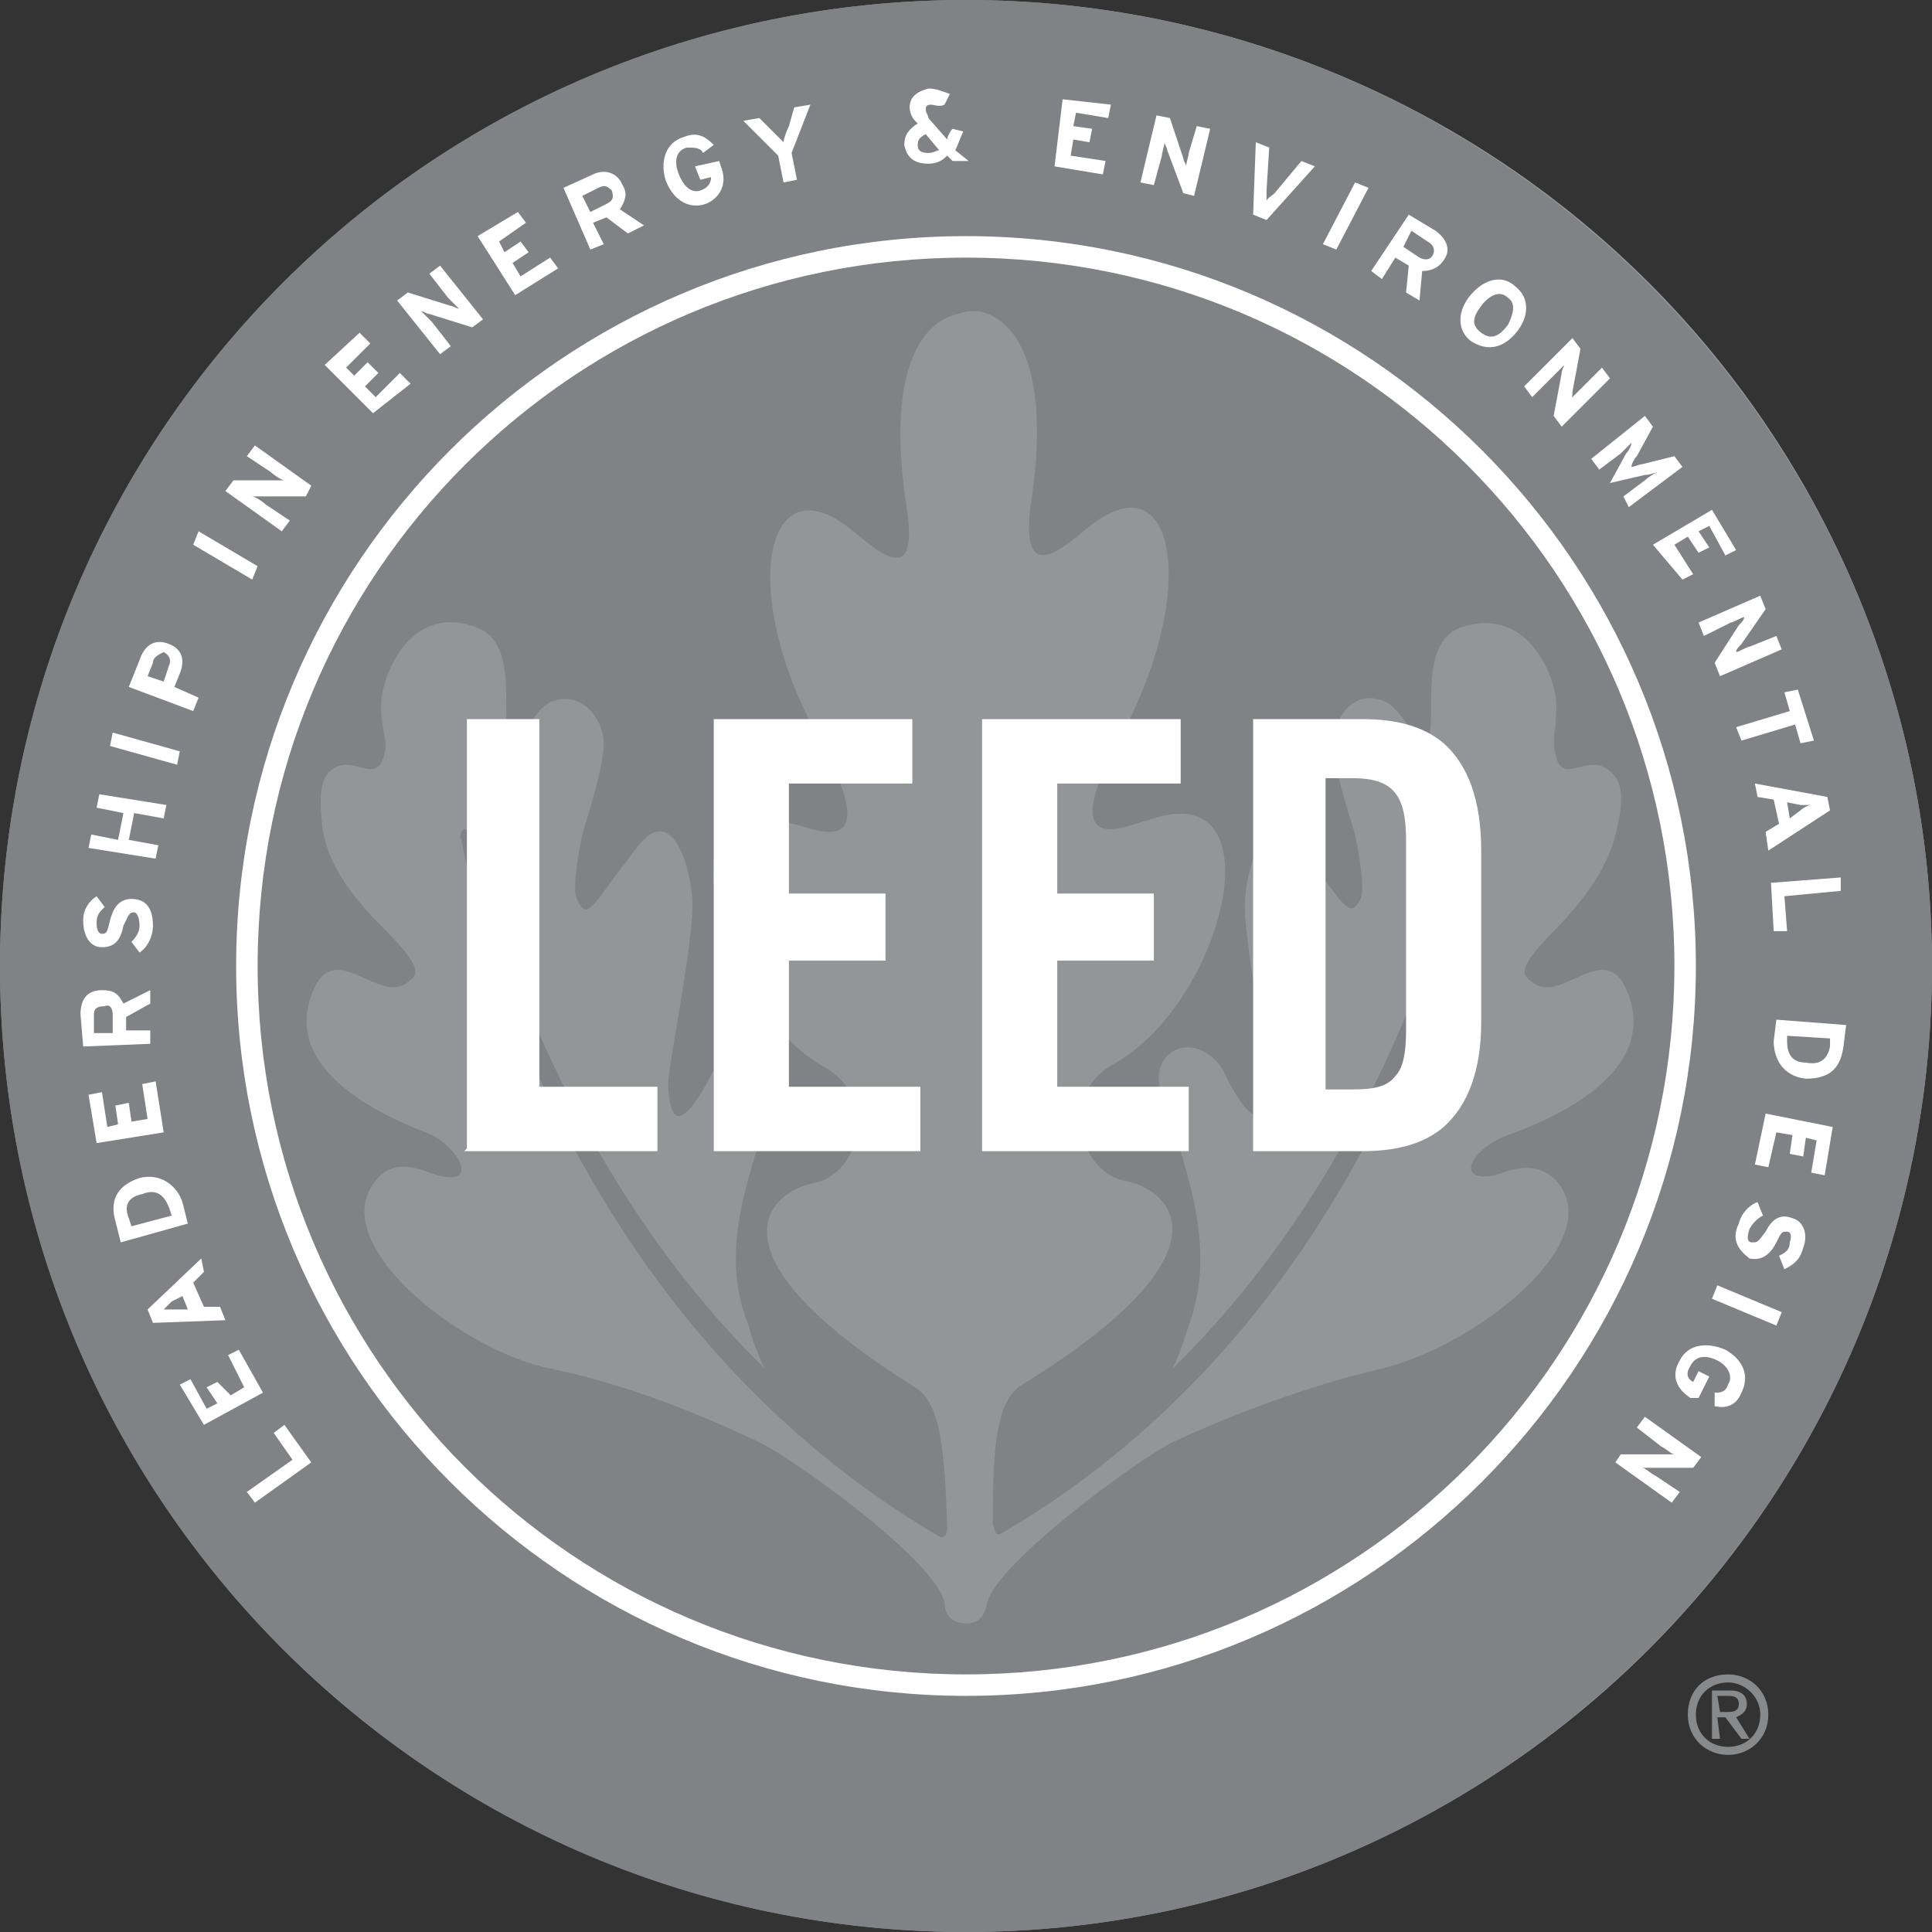 <?xml version="1.0" encoding="utf-8"?>
<!-- Generator: Adobe Illustrator 26.3.1, SVG Export Plug-In . SVG Version: 6.00 Build 0)  -->
<svg version="1.1" id="Camada_1" xmlns="http://www.w3.org/2000/svg" xmlns:xlink="http://www.w3.org/1999/xlink" x="0px" y="0px"
	 viewBox="0 0 72 72" style="enable-background:new 0 0 72 72;" xml:space="preserve">
<rect x="0" y="0" width="72" height="72" fill="#333333" stroke="none"/>
<style type="text/css">
	.st0{fill:#939598;}
	.st1{fill:#808285;}
	.st2{fill:none;stroke:#FFFFFF;stroke-width:3.691;}
	.st3{fill:#FFFFFF;}
	.st4{fill:none;}
	.st5{fill:#88898B;}
</style>
<g id="Platinum_Logo">
	<ellipse class="st0" cx="36" cy="36" rx="36" ry="36"/>
	<g>
		<path class="st1" d="M36,9.6C21.4,9.6,9.6,21.4,9.6,36c0,14.6,11.9,26.5,26.5,26.5c14.6,0,26.5-11.9,26.5-26.5S50.6,9.6,36,9.6z
			 M55.7,43.8c0.6-0.2,1.5-0.6,2.3,0.2c2,2.3-3.1,6.2-6.5,7s-6.4,2.1-7.7,2.7c-1.3,0.6-6.6,4.5-7,6c-0.1,0.5-0.3,0.8-0.8,0.8
			c-0.5,0-0.8-0.3-0.8-0.8c-0.4-1.6-5.7-5.4-7-6c-1.3-0.6-4.3-2-7.7-2.7c-3.4-0.7-8.4-4.7-6.5-7c0.7-0.9,1.7-0.4,2.3-0.2
			c1.5,0.4,0.9-0.9-0.2-1.5c-0.4-0.2-5.7-1.9-4.5-5.2c0.8-2.3,2.5,0.4,3.6-0.5c0.4-0.3,0.6-0.5-1-2.1c-1.6-1.6-2.1-2.8-2.2-3.8
			c-0.1-1-0.1-1.8,0.5-2.1c0.7-0.4,1.5,0.6,1.8-0.4c0.2-0.6-0.1-0.9-0.1-1.9c0-1.1,1.1-3.9,3.6-2.9c1.6,0.6,0.8,3.5,1.2,4.1
			c0.4,0.6,0.8-1.2,1.7-1.4c1-0.3,1.8,0.7,1.8,1.6c0,0.9-0.6,2.7-0.8,3.4c-0.1,0.5-0.4,2-0.2,2.4c0.3,0.7,0.5,0.4,1.1-0.4
			c0.5-0.7,0.3-0.4,1.2-1.6c1.2-1.5,1.9,0.6,2,2c0.1,1.4-0.9,6.2-0.9,6.9c0.1,2.9,1.6-0.4,1.7-0.5c1-1.6,3-0.9,2.3,0.9
			c-1.1,3.2-2.1,5.9-1,8.6c0.1,0.4,0.3,1,0.6,1.6c-8.5-8.3-10.9-19.8-10.9-19.8c0-0.1-0.2-0.3-0.3-0.3c-0.1,0-0.2,0.3-0.1,0.4
			c0,0,2.8,17.1,17.7,25.9c0.3,0.2,0.4,0,0.4-0.3c-0.1-2.7-0.2-4.6-1.2-5.2c-8-5-5.4-7.3-3.8-7.6c1.7-0.3,2.6-3.2,0.3-4.4
			c-4-2.4-6.1-10.9-1.1-9c0.5,0,3.8,1.8,0.9-3.4c-2.8-5.2-1.9-9.8,1-7.8c0.8,0.5,2.9,2.9,2.4-0.5c-0.8-5.1,0.5-7,1.9-7.3
			c0,0,0.3-0.1,0.4-0.1v0l0.1,0c0.1,0,0.3,0,0.3,0c1.4,0.3,2.7,2.2,1.9,7.3c-0.4,3.4,1.7,1,2.5,0.5c2.9-2,3.7,2.6,1,7.8
			c-2.9,5.2,0.4,3.4,0.8,3.4c5-1.9,3,6.6-1.1,9c-2.3,1.2-1.3,4.1,0.3,4.4c1.7,0.3,4.3,2.6-3.8,7.6c-1,0.6-1.1,2.4-1.1,5.2
			c0.1,0.3,0.1,0.5,0.4,0.3C52.2,48.4,55,31.3,55,31.3c0-0.1,0-0.4-0.1-0.4c-0.1,0-0.3,0.1-0.3,0.2c0,0-2.3,11.5-10.9,19.9
			c0.3-0.6,0.5-1.3,0.6-1.6c1-2.7,0.1-5.4-1-8.6c-0.6-1.7,1.3-2.5,2.3-0.9c0,0.1,1.6,3.4,1.7,0.5c0-0.6-1-5.5-0.9-6.9
			c0.1-1.4,0.8-3.5,2-2c0.9,1.2,0.7,0.9,1.2,1.6c0.6,0.8,0.8,1,1.1,0.4c0.2-0.4-0.1-1.9-0.2-2.4c-0.2-0.7-0.8-2.4-0.8-3.4
			c0-0.9,0.7-2,1.8-1.6c0.9,0.3,1.3,2,1.7,1.4c0.4-0.5-0.4-3.5,1.2-4.1c2.5-0.9,3.6,1.8,3.6,2.9c0,1-0.2,1.3,0,1.9
			c0.2,1,1.1,0,1.8,0.4c0.7,0.4,0.7,1.1,0.5,2.1c-0.2,1-0.6,2.1-2.2,3.8c-1.6,1.6-1.4,1.8-1,2.1c1.1,0.9,2.8-1.8,3.6,0.5
			c1.2,3.3-4,5-4.5,5.2C54.8,42.8,54.2,44.1,55.7,43.8z"/>
	</g>
	<g>
		<path class="st2" d="M36,30.7"/>
	</g>
	<g>
		<polygon class="st3" points="20.1,26.8 20.1,26.8 20.1,26.8 17.4,26.8 17.4,26.8 17.4,26.8 17.4,42.8 17.3,42.9 17.4,42.9 
			24.5,42.9 24.5,40.5 20.1,40.5 		"/>
		<polygon class="st3" points="29.4,35.8 33,35.8 33,33.4 33,33.3 29.4,33.3 29.4,29.2 34,29.2 34,26.8 34,26.8 26.6,26.8 
			26.6,42.9 34.3,42.9 34.3,40.5 34.3,40.5 29.4,40.5 		"/>
		<polygon class="st3" points="39.4,35.8 43,35.8 43,33.4 43,33.3 39.4,33.3 39.4,29.2 44,29.2 44,26.8 44,26.8 36.6,26.8 
			36.6,42.9 44.3,42.9 44.3,40.5 44.3,40.5 39.4,40.5 		"/>
		<path class="st3" d="M53.8,27.7c-0.7-0.6-1.7-0.9-3-0.9h-4.1v16.1h4.1c1.3,0,2.3-0.3,3-0.9c0.9-0.8,1.4-2.1,1.4-3.9v-6.4
			C55.2,29.8,54.7,28.5,53.8,27.7z M53.6,30.8C53.6,30.8,53.6,30.8,53.6,30.8C53.6,30.8,53.6,30.8,53.6,30.8z M52.4,38.4
			c0,0.8-0.1,1.4-0.4,1.7c-0.3,0.4-0.8,0.5-1.6,0.5h-1V29h1c1.5,0,2,0.6,2,2.3V38.4z"/>
	</g>
	<g>
		<path class="st1" d="M36,0C16.1,0,0,16.1,0,36s16.1,36,36,36s36-16.2,36-36S55.8,0,36,0z M55.2,55.2C50,60.3,43.2,63.1,36,63.1
			s-14-2.8-19.2-7.9C11.7,50,8.9,43.2,8.9,36s2.8-14,7.9-19.2C22,11.7,28.8,8.9,36,8.9s14,2.8,19.2,7.9s7.9,11.9,7.9,19.2
			C63.1,43.2,60.3,50,55.2,55.2z"/>
		<g>
			<path class="st3" d="M11.6,54.5L9.5,56l-0.3-0.4l1.7-1.2l-0.7-1l0.4-0.3L11.6,54.5z"/>
			<path class="st3" d="M9.8,51.9l-2.2,1.2l-0.9-1.5l0.4-0.2l0.6,1.1l0.4-0.2l-0.4-0.6l0.4-0.2L8.6,52l0.5-0.3l-0.6-1.2l0.4-0.2
				L9.8,51.9z"/>
			<path class="st3" d="M7.6,47.4l-0.4,0.4l0.4,0.9l0.6,0l0.2,0.5l-2.7,0.1l-0.2-0.5l2-1.9L7.6,47.4z M6.4,48.5
				c-0.1,0.1-0.2,0.2-0.3,0.3c0.1,0,0.3,0,0.4,0l0.5,0l-0.2-0.5L6.4,48.5z"/>
			<path class="st3" d="M6.8,44.8L7,45.6l-2.5,0.7l-0.2-0.8c-0.2-0.7,0-1.3,0.9-1.6C6,43.7,6.6,44.2,6.8,44.8z M4.8,45.4l0.1,0.3
				l1.5-0.4L6.3,45c-0.2-0.5-0.5-0.7-1-0.5C4.8,44.6,4.6,44.9,4.8,45.4z"/>
			<path class="st3" d="M6.1,42.2l-2.5,0.4l-0.3-1.8l0.5-0.1L4,42l0.4-0.1l-0.1-0.7l0.5-0.1l0.1,0.7l0.6-0.1l-0.2-1.3l0.5-0.1
				L6.1,42.2z"/>
			<path class="st3" d="M5.6,37.4l-0.9,0.5l0,0.5l0.9,0l0,0.5L3.1,39L3,37.8c0-0.5,0.2-0.9,0.8-0.9c0.4,0,0.6,0.1,0.8,0.5l1-0.5
				L5.6,37.4z M3.5,37.8l0,0.7l0.7,0l0-0.7c0-0.2-0.1-0.4-0.3-0.3C3.6,37.5,3.5,37.6,3.5,37.8z"/>
			<path class="st3" d="M5.7,34.5c0,0.4-0.2,0.8-0.5,1l-0.3-0.4c0.2-0.2,0.3-0.4,0.3-0.6c0-0.3-0.1-0.5-0.2-0.5
				c-0.2,0-0.2,0.1-0.4,0.5c-0.1,0.5-0.3,0.8-0.8,0.8c-0.5,0-0.7-0.5-0.7-1c0-0.4,0.2-0.7,0.5-0.9l0.3,0.4c-0.2,0.2-0.3,0.3-0.3,0.6
				c0,0.3,0.1,0.4,0.2,0.4c0.2,0,0.2-0.1,0.3-0.5c0.1-0.4,0.3-0.8,0.8-0.8C5.4,33.5,5.7,33.8,5.7,34.5z"/>
			<path class="st3" d="M6.1,30.5l-1.1-0.2l-0.2,1l1.1,0.2l-0.1,0.5l-2.5-0.4l0.1-0.5l1,0.2l0.2-1l-1-0.2l0.1-0.5L6.2,30L6.1,30.5z"
				/>
			<path class="st3" d="M6.6,28.5l-2.5-0.7l0.1-0.5L6.7,28L6.6,28.5z"/>
			<path class="st3" d="M6.7,25.1l-0.2,0.5L7.4,26l-0.2,0.5l-2.4-0.9l0.4-1C5.4,24,5.8,23.8,6.3,24C6.8,24.2,6.9,24.6,6.7,25.1z
				 M5.7,24.7l-0.2,0.5l0.6,0.2l0.2-0.6c0.1-0.2,0-0.4-0.2-0.5C5.9,24.4,5.7,24.5,5.7,24.7z"/>
			<path class="st3" d="M9.4,21.6l-2.2-1.3l0.2-0.5l2.2,1.3L9.4,21.6z"/>
			<path class="st3" d="M11.4,18.5l-1.7,0c-0.1,0-0.3,0-0.3,0c0.1,0,0.4,0.2,0.5,0.3l0.9,0.6l-0.3,0.4l-2.1-1.5l0.3-0.4l1.6,0
				c0.1,0,0.3,0,0.3,0c-0.1,0-0.4-0.2-0.5-0.3l-0.9-0.6l0.3-0.4l2.1,1.5L11.4,18.5z"/>
			<path class="st3" d="M13.9,15.4l-1.8-1.8l1.3-1.2l0.4,0.4l-0.9,0.9l0.3,0.3l0.5-0.5l0.4,0.4l-0.5,0.5l0.4,0.4l0.9-0.9l0.4,0.4
				L13.9,15.4z"/>
			<path class="st3" d="M17.6,12.2L16,11.7c-0.1,0-0.2-0.1-0.3-0.1c0.1,0.1,0.3,0.3,0.4,0.4l0.7,0.9l-0.4,0.3l-1.6-2l0.4-0.3
				l1.6,0.5c0.1,0,0.2,0.1,0.3,0.1c-0.1-0.1-0.3-0.3-0.4-0.4l-0.7-0.9l0.4-0.3l1.6,2L17.6,12.2z"/>
			<path class="st3" d="M19.2,11l-1.4-2.2l1.5-0.9l0.3,0.4L18.6,9l0.2,0.4L19.4,9l0.3,0.4l-0.6,0.4l0.3,0.5l1.1-0.7l0.3,0.4L19.2,11
				z"/>
			<path class="st3" d="M23.4,8.7l-0.8-0.6l-0.5,0.2l0.4,0.8l-0.5,0.2L21,7l1.1-0.5c0.4-0.2,0.9-0.1,1.1,0.4
				c0.2,0.3,0.1,0.6-0.1,0.9L24,8.4L23.4,8.7z M22.3,7l-0.6,0.3l0.3,0.6l0.6-0.3c0.2-0.1,0.3-0.2,0.2-0.5C22.6,6.9,22.5,6.9,22.3,7z
				"/>
			<path class="st3" d="M26.3,7.6c-0.6,0.2-1.2-0.1-1.5-0.9c-0.2-0.7,0-1.4,0.7-1.6c0.5-0.2,0.8,0,1.1,0.3l-0.4,0.3
				c-0.1-0.2-0.3-0.2-0.6-0.2c-0.4,0.1-0.5,0.5-0.3,1s0.5,0.7,0.8,0.6c0.3-0.1,0.4-0.3,0.4-0.5l-0.4,0.1l-0.2-0.5L26.8,6l0.1,0.3
				C27.1,6.9,26.8,7.4,26.3,7.6z"/>
			<path class="st3" d="M29.5,5.7l0.2,1l-0.5,0.1l-0.2-1l-1.3-1.3l0.6-0.1l0.5,0.5c0.1,0.1,0.3,0.3,0.4,0.4c0-0.1,0.1-0.4,0.2-0.6
				l0.2-0.7l0.6-0.1L29.5,5.7z"/>
			<path class="st3" d="M35.5,6l-0.2-0.2c-0.2,0.2-0.4,0.3-0.7,0.3c-0.5,0-0.8-0.2-0.9-0.7c0-0.4,0.2-0.6,0.5-0.8l-0.1-0.1
				c-0.1-0.1-0.2-0.3-0.2-0.5c0-0.4,0.3-0.6,0.7-0.7c0.3,0,0.5,0.1,0.8,0.2l-0.2,0.4C35,4,34.8,3.9,34.7,3.9c-0.2,0-0.2,0.1-0.2,0.2
				c0,0.1,0.1,0.2,0.1,0.3l0.7,0.8c0-0.1,0.1-0.3,0.2-0.4l0.4,0.1c-0.1,0.2-0.2,0.5-0.3,0.7L36.1,6L35.5,6z M34.5,5
				c-0.2,0.1-0.3,0.2-0.3,0.4c0,0.2,0.1,0.3,0.4,0.3c0.2,0,0.3-0.1,0.4-0.1L34.5,5z"/>
			<path class="st3" d="M39.3,6.2l0.3-2.5l1.8,0.2l-0.1,0.5l-1.2-0.2L40,4.7l0.7,0.1l-0.1,0.5L40,5.2l-0.1,0.6L41.2,6l-0.1,0.5
				L39.3,6.2z"/>
			<path class="st3" d="M44.1,7.2l-0.6-1.6c0-0.1-0.1-0.2-0.1-0.3c0,0.1-0.1,0.4-0.1,0.5L43,6.9l-0.5-0.1l0.6-2.5l0.5,0.1l0.5,1.5
				c0,0.1,0.1,0.2,0.1,0.3c0-0.1,0.1-0.4,0.1-0.5l0.3-1l0.5,0.1l-0.6,2.5L44.1,7.2z"/>
			<path class="st3" d="M47.2,8.2L46.7,8l0.1-2.7l0.5,0.2l-0.1,1.6c0,0.2,0,0.3,0,0.4c0-0.1,0.2-0.2,0.3-0.3l1-1.2L49,6.2L47.2,8.2z
				"/>
			<path class="st3" d="M49.3,9.1l1.2-2.3l0.5,0.2l-1.2,2.3L49.3,9.1z"/>
			<path class="st3" d="M52.4,10.9l0.1-1L52,9.6l-0.5,0.8l-0.4-0.3L52.5,8l1,0.6c0.4,0.3,0.6,0.7,0.3,1.1c-0.2,0.3-0.5,0.4-0.8,0.4
				l-0.1,1.1L52.4,10.9z M53.2,9l-0.6-0.4l-0.3,0.6l0.6,0.4c0.2,0.1,0.4,0.1,0.5-0.1C53.5,9.3,53.4,9.1,53.2,9z"/>
			<path class="st3" d="M54.8,12.7c-0.5-0.4-0.5-1.1,0-1.7c0.5-0.6,1.2-0.8,1.7-0.3c0.5,0.4,0.5,1.1,0,1.7
				C56,13,55.4,13.1,54.8,12.7z M56.2,11.1c-0.3-0.3-0.7-0.1-1,0.3c-0.3,0.4-0.4,0.7,0,1s0.7,0.1,1-0.3
				C56.4,11.7,56.5,11.3,56.2,11.1z"/>
			<path class="st3" d="M57.9,15.5l0.3-1.6c0-0.1,0.1-0.3,0.1-0.3c-0.1,0.1-0.3,0.3-0.4,0.4l-0.8,0.8l-0.3-0.4l1.8-1.8l0.3,0.4
				l-0.3,1.6c0,0.1,0,0.3-0.1,0.3c0.1-0.1,0.3-0.3,0.4-0.4l0.8-0.8l0.3,0.4l-1.8,1.8L57.9,15.5z"/>
			<path class="st3" d="M60.5,18.5l0.8-0.6c0.1-0.1,0.4-0.3,0.5-0.3c-0.1,0-0.3,0.1-0.5,0.1L60,18l0.6-1.1c0.1-0.1,0.2-0.3,0.2-0.4
				c-0.1,0.1-0.3,0.3-0.4,0.4l-0.8,0.6l-0.3-0.4l2-1.6l0.3,0.4L61,17c-0.1,0.1-0.2,0.3-0.2,0.4c0.1,0,0.3-0.1,0.4-0.1l1.2-0.3
				l0.3,0.4l-2,1.5L60.5,18.5z"/>
			<path class="st3" d="M61.6,20.3l2.2-1.3l0.9,1.5l-0.4,0.2l-0.6-1.1l-0.4,0.2l0.4,0.6l-0.4,0.2l-0.4-0.6l-0.5,0.3l0.7,1.1
				l-0.4,0.2L61.6,20.3z"/>
			<path class="st3" d="M63.9,24.7l0.9-1.4c0.1-0.1,0.2-0.2,0.2-0.3c-0.1,0-0.4,0.2-0.5,0.2l-1,0.5l-0.2-0.5l2.3-1l0.2,0.5L64.9,24
				c-0.1,0.1-0.2,0.2-0.2,0.3c0.1,0,0.4-0.2,0.5-0.2l1-0.4l0.2,0.5l-2.3,1L63.9,24.7z"/>
			<path class="st3" d="M66.9,27l-2,0.6l-0.2-0.5l2-0.6l-0.2-0.7l0.5-0.1l0.6,1.9l-0.5,0.1L66.9,27z"/>
			<path class="st3" d="M65.8,31l0.5-0.3l-0.2-0.9l-0.6-0.1l-0.1-0.5l2.7,0.5l0.1,0.5l-2.3,1.5L65.8,31z M67.1,30.2
				c0.1-0.1,0.3-0.2,0.4-0.2c-0.1,0-0.3,0-0.4,0l-0.5-0.1l0.1,0.6L67.1,30.2z"/>
			<path class="st3" d="M66,32.9l2.6-0.2l0,0.5l-2.1,0.2l0.1,1.3l-0.5,0L66,32.9z"/>
			<path class="st3" d="M66.1,38.8l0.1-0.8l2.6,0.2L68.7,39c-0.1,0.7-0.4,1.2-1.4,1.2C66.4,40.1,66.1,39.4,66.1,38.8z M68.2,39
				l0-0.3l-1.6-0.1l0,0.2c0,0.5,0.2,0.8,0.7,0.8C67.8,39.7,68.1,39.5,68.2,39z"/>
			<path class="st3" d="M65.8,41.5l2.5,0.5L68,43.8l-0.5-0.1l0.2-1.2l-0.4-0.1l-0.1,0.7L66.7,43l0.1-0.7l-0.6-0.1l-0.3,1.3l-0.5-0.1
				L65.8,41.5z"/>
			<path class="st3" d="M64.8,45.6c0.1-0.4,0.4-0.7,0.7-0.8l0.2,0.5c-0.2,0.1-0.4,0.3-0.5,0.5c-0.1,0.3-0.1,0.5,0.1,0.5
				c0.2,0,0.2,0,0.5-0.4c0.2-0.4,0.5-0.7,1-0.5c0.4,0.1,0.6,0.6,0.4,1.1c-0.1,0.4-0.3,0.6-0.7,0.8l-0.2-0.5c0.2-0.1,0.4-0.2,0.4-0.5
				c0.1-0.3,0-0.4-0.1-0.4c-0.2,0-0.2,0-0.4,0.4c-0.2,0.4-0.5,0.7-1,0.6C64.8,46.6,64.5,46.2,64.8,45.6z"/>
			<path class="st3" d="M64,47.9l2.4,1l-0.2,0.5l-2.4-1L64,47.9z"/>
			<path class="st3" d="M62.6,50.7c0.3-0.6,1-0.7,1.7-0.4c0.7,0.4,0.9,1,0.6,1.6c-0.2,0.5-0.6,0.6-1,0.5l0-0.5c0.2,0,0.4,0,0.5-0.3
				c0.2-0.3,0-0.7-0.4-0.9c-0.4-0.2-0.8-0.2-1,0.2c-0.2,0.3-0.1,0.5,0.1,0.6l0.2-0.4l0.4,0.2l-0.4,0.8L63,52.1
				C62.4,51.7,62.3,51.2,62.6,50.7z"/>
			<path class="st3" d="M60.4,54.2l1.7,0c0.1,0,0.3,0,0.3,0c-0.1,0-0.3-0.2-0.5-0.3l-0.9-0.7l0.3-0.4l2.1,1.5l-0.3,0.4l-1.6,0
				c-0.1,0-0.3,0-0.3,0c0.1,0,0.3,0.2,0.5,0.3l0.9,0.6L62.3,56l-2.1-1.5L60.4,54.2z"/>
		</g>
	</g>
	<rect x="19" y="46.6" class="st4" width="35.1" height="6.1"/>
	<rect x="19" y="46.6" class="st4" width="35.1" height="6.1"/>
	<rect x="19" y="46.5" class="st4" width="35.1" height="6.1"/>
	<g>
		<path class="st3" d="M36,63.2C21,63.2,8.8,51,8.8,36S21,8.8,36,8.8S63.2,21,63.2,36C63.2,51,51,63.2,36,63.2z M36,9.6
			C21.4,9.6,9.6,21.4,9.6,36S21.4,62.4,36,62.4S62.4,50.6,62.4,36S50.6,9.6,36,9.6z"/>
	</g>
	<g>
		<path class="st5" d="M64.4,62.4c0.8,0,1.5,0.6,1.5,1.5c0,0.9-0.7,1.5-1.5,1.5c-0.8,0-1.5-0.6-1.5-1.5C62.9,63,63.5,62.4,64.4,62.4
			z M64.4,62.7c-0.7,0-1.2,0.5-1.2,1.2c0,0.7,0.5,1.2,1.2,1.2c0.7,0,1.2-0.5,1.2-1.2C65.6,63.2,65,62.7,64.4,62.7z M64.1,64.8h-0.3
			V63h0.7c0.4,0,0.6,0.2,0.6,0.5c0,0.3-0.2,0.4-0.4,0.5l0.5,0.8h-0.3L64.3,64H64L64.1,64.8L64.1,64.8z M64.1,63.8h0.3
			c0.3,0,0.4-0.1,0.4-0.3c0-0.2-0.1-0.3-0.4-0.3H64L64.1,63.8L64.1,63.8z"/>
	</g>
</g>
</svg>
